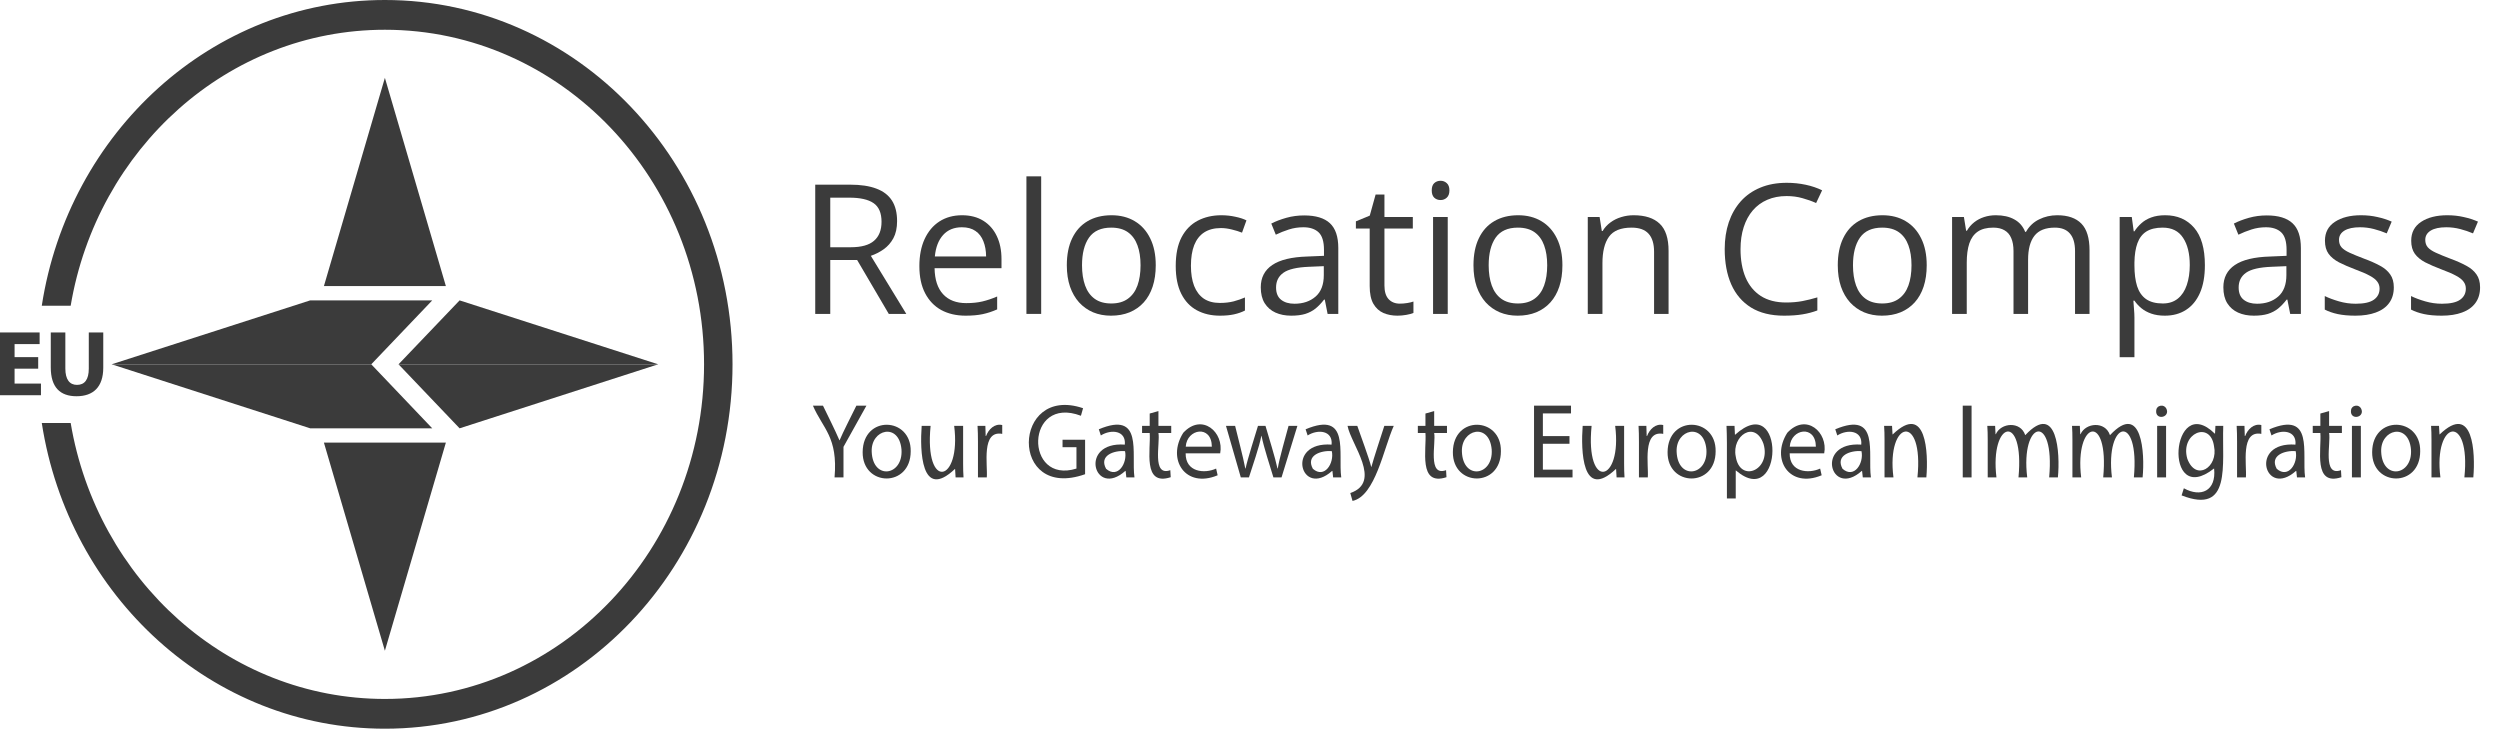 <svg width="223" height="65" viewBox="0 0 223 65" fill="none" xmlns="http://www.w3.org/2000/svg">
<path d="M74.442 42.585C74.754 38.967 73.402 38.248 72.512 36.184H73.409C73.83 37.059 74.479 38.34 74.876 39.271H74.894C75.165 38.607 76.04 36.895 76.389 36.184H77.286L75.239 39.859V42.585H74.442Z" fill="#3B3B3B"/>
<path d="M81.235 40.249C81.239 43.522 76.918 43.434 76.949 40.325C76.976 36.996 81.283 37.181 81.235 40.249ZM77.756 40.296C77.856 42.865 80.578 42.449 80.413 40.094C80.2 37.651 77.668 38.282 77.756 40.296Z" fill="#3B3B3B"/>
<path d="M85.91 41.331C85.91 41.806 85.919 42.224 85.946 42.585H85.239L85.194 41.835H85.176C82.145 44.702 82.052 40.162 82.213 37.989H83.01C82.43 43.819 85.76 43.068 85.112 37.989H85.91V41.331Z" fill="#3B3B3B"/>
<path d="M87.234 39.422C87.234 38.881 87.224 38.416 87.197 37.989H87.895L87.922 38.891H87.958C88.174 38.304 88.716 37.751 89.399 37.913V38.701C87.509 38.352 88.114 41.483 88.022 42.585H87.234V39.422Z" fill="#3B3B3B"/>
<path d="M96.79 42.3C89.984 44.713 90.274 34.267 96.609 36.412L96.419 37.086C91.451 35.208 91.353 43.256 96.02 41.797V39.888H94.779V39.223H96.79V42.3Z" fill="#3B3B3B"/>
<path d="M100.469 42.585L100.406 42.006H100.379C97.582 44.504 96.172 39.362 100.334 39.66C100.456 38.396 99.11 38.262 98.195 38.843L98.014 38.292C102.005 36.619 100.898 40.434 101.194 42.585H100.469ZM100.352 40.239C99.375 40.165 98.01 40.618 98.662 41.816C99.702 42.731 100.586 41.312 100.352 40.239Z" fill="#3B3B3B"/>
<path d="M103.332 36.668V37.989H104.473V38.625H103.332C103.506 39.496 102.715 42.544 104.392 41.939L104.428 42.566C101.879 43.4 102.67 40.05 102.553 38.625H101.873V37.989H102.553V36.887L103.332 36.668Z" fill="#3B3B3B"/>
<path d="M105.76 40.439C105.742 42.121 107.438 42.275 108.478 41.797L108.614 42.395C105.74 43.602 104.04 40.969 105.548 38.603C107.227 36.798 109.203 38.569 108.84 40.439H105.76ZM108.097 39.84C108.078 37.861 105.867 38.24 105.769 39.84H108.097Z" fill="#3B3B3B"/>
<path d="M110.173 37.989C110.416 39.009 110.881 40.725 111.079 41.787H111.106C111.274 40.97 111.958 38.841 112.211 37.989H112.882C113.166 38.979 113.738 40.779 113.951 41.787H113.978C114.095 40.957 114.714 38.854 114.938 37.989H115.727L114.313 42.585H113.588C113.285 41.555 112.749 39.977 112.528 38.881H112.51C112.347 39.807 111.689 41.681 111.405 42.585H110.68L109.357 37.989H110.173Z" fill="#3B3B3B"/>
<path d="M118.915 42.585L118.851 42.006H118.824C116.027 44.504 114.617 39.362 118.779 39.66C118.901 38.396 117.556 38.262 116.641 38.843L116.46 38.292C120.451 36.619 119.344 40.434 119.64 42.585H118.915ZM118.797 40.239C117.821 40.165 116.455 40.618 117.107 41.816C118.148 42.731 119.031 41.312 118.797 40.239Z" fill="#3B3B3B"/>
<path d="M121.071 37.989C121.33 38.747 122.13 40.891 122.312 41.645H122.33C122.472 41.077 123.286 38.6 123.481 37.989H124.323C123.427 39.974 122.685 44.242 120.645 44.684L120.446 43.981C123.319 42.988 120.51 39.647 120.201 37.989H121.071Z" fill="#3B3B3B"/>
<path d="M127.929 36.668V37.989H129.071V38.625H127.929C128.104 39.496 127.313 42.544 128.989 41.939L129.026 42.566C126.477 43.4 127.268 40.05 127.15 38.625H126.471V37.989H127.15V36.887L127.929 36.668Z" fill="#3B3B3B"/>
<path d="M133.881 40.249C133.885 43.522 129.565 43.434 129.596 40.325C129.622 36.996 133.93 37.181 133.881 40.249ZM130.402 40.296C130.502 42.865 133.225 42.449 133.059 40.094C132.846 37.651 130.314 38.282 130.402 40.296Z" fill="#3B3B3B"/>
<path d="M139.998 39.584H137.624V41.892H140.27V42.585H136.836V36.184H140.134V36.877H137.624V38.9H139.998V39.584Z" fill="#3B3B3B"/>
<path d="M144.871 41.331C144.871 41.806 144.88 42.224 144.907 42.585H144.2L144.155 41.835H144.137C141.106 44.702 141.012 40.162 141.174 37.989H141.971C141.391 43.819 144.721 43.068 144.073 37.989H144.871V41.331Z" fill="#3B3B3B"/>
<path d="M146.194 39.422C146.194 38.881 146.185 38.416 146.158 37.989H146.856L146.883 38.891H146.919C147.135 38.304 147.677 37.751 148.36 37.913V38.701C146.47 38.352 147.075 41.483 146.983 42.585H146.194V39.422Z" fill="#3B3B3B"/>
<path d="M153.034 40.249C153.037 43.522 148.717 43.434 148.748 40.325C148.775 36.996 153.082 37.181 153.034 40.249ZM149.555 40.296C149.655 42.865 152.377 42.449 152.211 40.094C151.999 37.651 149.467 38.282 149.555 40.296Z" fill="#3B3B3B"/>
<path d="M154.04 39.489C154.04 38.9 154.022 38.425 154.004 37.989H154.72L154.756 38.777H154.774C159.279 34.724 159.119 45.62 154.846 41.968H154.828V44.466H154.04V39.489ZM154.828 40.714C155.194 43.109 158 41.96 157.307 39.603C156.545 37.435 154.451 38.878 154.828 40.714Z" fill="#3B3B3B"/>
<path d="M159.639 40.439C159.621 42.121 161.317 42.275 162.357 41.797L162.492 42.395C159.619 43.602 157.919 40.969 159.427 38.603C161.106 36.798 163.081 38.569 162.719 40.439H159.639ZM161.976 39.84C161.957 37.861 159.745 38.24 159.648 39.84H161.976Z" fill="#3B3B3B"/>
<path d="M166.161 42.585L166.097 42.006H166.07C163.273 44.504 161.863 39.362 166.025 39.66C166.147 38.396 164.802 38.262 163.887 38.843L163.706 38.292C167.697 36.619 166.59 40.434 166.886 42.585H166.161ZM166.043 40.239C165.067 40.165 163.702 40.618 164.353 41.816C165.394 42.731 166.277 41.311 166.043 40.239Z" fill="#3B3B3B"/>
<path d="M168.1 39.233C168.1 38.758 168.091 38.368 168.062 37.988H168.77L168.814 38.748H168.833C171.838 35.86 172.019 40.42 171.831 42.585H171.035C171.628 36.79 168.245 37.475 168.896 42.585H168.1V39.233Z" fill="#3B3B3B"/>
<path d="M175.864 36.184V42.585H175.076V36.184H175.864Z" fill="#3B3B3B"/>
<path d="M177.304 39.233C177.304 38.758 177.295 38.368 177.268 37.989H177.965L178.001 38.729H178.029C178.486 37.694 180.232 37.554 180.647 38.805H180.665C183.505 35.786 183.777 40.436 183.564 42.585H182.785C183.319 36.757 180.211 37.492 180.828 42.585H180.049C180.6 36.728 177.48 37.534 178.083 42.585H177.304V39.233Z" fill="#3B3B3B"/>
<path d="M184.86 39.233C184.86 38.758 184.851 38.368 184.824 37.989H185.522L185.558 38.729H185.585C186.042 37.694 187.789 37.554 188.204 38.805H188.222C191.062 35.786 191.333 40.436 191.121 42.585H190.342C190.876 36.757 187.767 37.492 188.385 42.585H187.606C188.156 36.728 185.036 37.534 185.64 42.585H184.86V39.233Z" fill="#3B3B3B"/>
<path d="M193.305 36.697C193.319 37.345 192.14 37.424 192.354 36.491C192.527 36.04 193.25 36.064 193.305 36.697ZM192.417 42.585V37.989H193.214V42.585H192.417Z" fill="#3B3B3B"/>
<path d="M198.314 37.989C198.19 41.492 199.072 45.937 194.599 44.19L194.799 43.554C196.322 44.394 197.703 43.8 197.499 41.797H197.481C192.871 45.416 193.657 34.844 197.562 38.682H197.58L197.616 37.989H198.314ZM197.49 39.802C197.174 37.501 194.449 38.63 195.107 40.916C195.875 42.997 197.891 41.659 197.49 39.802Z" fill="#3B3B3B"/>
<path d="M199.546 39.422C199.546 38.881 199.537 38.416 199.51 37.989H200.207L200.235 38.891H200.271C200.487 38.304 201.029 37.751 201.711 37.913V38.701C199.822 38.352 200.427 41.483 200.334 42.585H199.546V39.422Z" fill="#3B3B3B"/>
<path d="M204.891 42.585L204.828 42.006H204.801C202.004 44.504 200.594 39.362 204.755 39.66C204.877 38.396 203.532 38.262 202.617 38.843L202.436 38.292C206.427 36.619 205.32 40.434 205.616 42.585H204.891ZM204.774 40.239C203.797 40.165 202.432 40.618 203.084 41.816C204.124 42.731 205.008 41.311 204.774 40.239Z" fill="#3B3B3B"/>
<path d="M207.755 36.668V37.989H208.897V38.625H207.755C207.93 39.496 207.139 42.544 208.816 41.939L208.852 42.566C206.303 43.4 207.094 40.05 206.976 38.625H206.297V37.989H206.976V36.887L207.755 36.668Z" fill="#3B3B3B"/>
<path d="M210.68 36.697C210.694 37.345 209.515 37.424 209.729 36.491C209.902 36.04 210.625 36.064 210.68 36.697ZM209.792 42.585V37.989H210.589V42.585H209.792Z" fill="#3B3B3B"/>
<path d="M215.881 40.249C215.885 43.522 211.565 43.434 211.596 40.325C211.622 36.996 215.93 37.181 215.881 40.249ZM212.402 40.296C212.502 42.865 215.225 42.449 215.059 40.094C214.846 37.651 212.314 38.282 212.402 40.296Z" fill="#3B3B3B"/>
<path d="M216.888 39.233C216.888 38.758 216.879 38.368 216.852 37.988H217.558L217.604 38.748H217.622C220.627 35.86 220.808 40.42 220.621 42.585H219.823C220.417 36.79 217.034 37.475 217.685 42.585H216.888V39.233Z" fill="#3B3B3B"/>
<path fill-rule="evenodd" clip-rule="evenodd" d="M34.334 0C18.907 0 6.112 11.808 3.727 27.27H6.304C8.658 13.276 20.315 2.654 34.334 2.654C50.06 2.654 62.802 16.018 62.802 32.496C62.802 48.982 50.06 62.346 34.334 62.346C20.315 62.346 8.658 51.716 6.304 37.73H3.727C6.112 53.192 18.907 65 34.334 65C51.461 65 65.341 50.45 65.341 32.496C65.341 14.55 51.461 0 34.334 0Z" fill="#3B3B3B"/>
<path fill-rule="evenodd" clip-rule="evenodd" d="M33.116 32.496L38.556 26.794H27.669L9.957 32.496H33.116Z" fill="#3B3B3B"/>
<path fill-rule="evenodd" clip-rule="evenodd" d="M28.893 25.519H39.772L34.332 6.944L28.893 25.519Z" fill="#3B3B3B"/>
<path fill-rule="evenodd" clip-rule="evenodd" d="M40.996 26.794L35.549 32.496H58.708L40.996 26.794Z" fill="#3B3B3B"/>
<path fill-rule="evenodd" clip-rule="evenodd" d="M58.708 32.496H35.549L40.996 38.206L58.708 32.496Z" fill="#3B3B3B"/>
<path fill-rule="evenodd" clip-rule="evenodd" d="M38.556 38.206L33.116 32.496H9.957L27.669 38.206H38.556Z" fill="#3B3B3B"/>
<path fill-rule="evenodd" clip-rule="evenodd" d="M39.772 39.481H28.893L34.332 58.047L39.772 39.481Z" fill="#3B3B3B"/>
<path d="M3.407 32.886H1.3V34.215H3.654V35.254H0V29.655H3.535V30.693H1.3V31.856H3.407V32.886Z" fill="#3B3B3B"/>
<path d="M5.829 29.655V32.878C5.829 33.842 6.203 34.332 6.866 34.332C7.546 34.332 7.92 33.867 7.92 32.878V29.655H9.211V32.795C9.211 34.523 8.319 35.345 6.824 35.345C5.379 35.345 4.529 34.564 4.529 32.778V29.655H5.829Z" fill="#3B3B3B"/>
<path d="M159.363 17.489C158.727 17.489 158.154 17.599 157.644 17.82C157.14 18.036 156.709 18.351 156.351 18.766C155.999 19.176 155.728 19.673 155.539 20.257C155.35 20.84 155.255 21.497 155.255 22.228C155.255 23.195 155.405 24.036 155.705 24.751C156.01 25.461 156.462 26.01 157.061 26.399C157.666 26.788 158.42 26.983 159.324 26.983C159.839 26.983 160.323 26.941 160.775 26.857C161.232 26.767 161.677 26.657 162.108 26.526V27.692C161.687 27.85 161.245 27.966 160.783 28.04C160.32 28.118 159.771 28.158 159.135 28.158C157.963 28.158 156.982 27.916 156.194 27.432C155.41 26.943 154.822 26.255 154.427 25.366C154.038 24.478 153.844 23.429 153.844 22.22C153.844 21.347 153.965 20.551 154.206 19.831C154.454 19.105 154.811 18.48 155.279 17.954C155.752 17.428 156.33 17.024 157.014 16.74C157.702 16.451 158.491 16.306 159.379 16.306C159.963 16.306 160.525 16.364 161.067 16.48C161.608 16.595 162.097 16.761 162.533 16.976L161.997 18.112C161.629 17.944 161.224 17.799 160.783 17.678C160.347 17.552 159.873 17.489 159.363 17.489Z" fill="#3B3B3B"/>
<path d="M171.863 23.663C171.863 24.373 171.771 25.006 171.587 25.564C171.403 26.121 171.137 26.591 170.79 26.975C170.443 27.359 170.023 27.653 169.529 27.858C169.04 28.058 168.485 28.158 167.865 28.158C167.287 28.158 166.756 28.058 166.272 27.858C165.794 27.653 165.378 27.359 165.026 26.975C164.679 26.591 164.408 26.121 164.214 25.564C164.025 25.006 163.93 24.373 163.93 23.663C163.93 22.717 164.09 21.913 164.411 21.25C164.732 20.583 165.189 20.075 165.783 19.728C166.382 19.376 167.095 19.2 167.92 19.2C168.709 19.2 169.397 19.376 169.986 19.728C170.58 20.081 171.04 20.59 171.366 21.258C171.697 21.92 171.863 22.722 171.863 23.663ZM165.286 23.663C165.286 24.357 165.378 24.959 165.562 25.469C165.746 25.979 166.03 26.373 166.414 26.652C166.798 26.93 167.292 27.07 167.896 27.07C168.496 27.07 168.987 26.93 169.371 26.652C169.76 26.373 170.046 25.979 170.23 25.469C170.414 24.959 170.506 24.357 170.506 23.663C170.506 22.974 170.414 22.38 170.23 21.881C170.046 21.376 169.763 20.987 169.379 20.714C168.995 20.441 168.498 20.304 167.889 20.304C166.99 20.304 166.33 20.601 165.909 21.195C165.494 21.789 165.286 22.612 165.286 23.663Z" fill="#3B3B3B"/>
<path d="M183.508 19.2C184.46 19.2 185.177 19.45 185.661 19.949C186.145 20.443 186.386 21.24 186.386 22.338V28H185.093V22.401C185.093 21.702 184.941 21.179 184.636 20.832C184.336 20.48 183.889 20.304 183.295 20.304C182.46 20.304 181.852 20.546 181.474 21.029C181.095 21.513 180.906 22.225 180.906 23.166V28H179.605V22.401C179.605 21.934 179.537 21.545 179.4 21.234C179.269 20.924 179.069 20.693 178.801 20.541C178.538 20.383 178.204 20.304 177.799 20.304C177.226 20.304 176.766 20.422 176.419 20.659C176.072 20.895 175.82 21.248 175.662 21.715C175.51 22.178 175.434 22.748 175.434 23.427V28H174.125V19.358H175.181L175.379 20.58H175.45C175.623 20.28 175.841 20.028 176.104 19.823C176.367 19.618 176.661 19.463 176.987 19.358C177.313 19.253 177.66 19.2 178.028 19.2C178.685 19.2 179.234 19.323 179.676 19.571C180.123 19.812 180.446 20.183 180.646 20.682H180.717C181.001 20.183 181.39 19.812 181.884 19.571C182.378 19.323 182.92 19.2 183.508 19.2Z" fill="#3B3B3B"/>
<path d="M193.135 19.2C194.213 19.2 195.072 19.571 195.714 20.312C196.355 21.053 196.676 22.168 196.676 23.655C196.676 24.638 196.529 25.464 196.234 26.131C195.94 26.799 195.525 27.303 194.988 27.645C194.457 27.987 193.829 28.158 193.104 28.158C192.646 28.158 192.244 28.097 191.897 27.976C191.55 27.855 191.253 27.692 191.006 27.488C190.759 27.282 190.554 27.059 190.391 26.817H190.297C190.312 27.022 190.331 27.269 190.352 27.558C190.378 27.848 190.391 28.1 190.391 28.315V31.864H189.074V19.358H190.155L190.328 20.635H190.391C190.559 20.372 190.764 20.133 191.006 19.918C191.248 19.697 191.542 19.523 191.889 19.397C192.242 19.266 192.657 19.2 193.135 19.2ZM192.907 20.304C192.307 20.304 191.824 20.42 191.456 20.651C191.093 20.882 190.828 21.229 190.659 21.692C190.491 22.149 190.402 22.725 190.391 23.419V23.671C190.391 24.402 190.47 25.019 190.628 25.524C190.791 26.029 191.056 26.413 191.424 26.675C191.797 26.938 192.297 27.07 192.922 27.07C193.459 27.07 193.905 26.925 194.263 26.636C194.62 26.347 194.886 25.945 195.059 25.429C195.238 24.909 195.327 24.312 195.327 23.639C195.327 22.62 195.128 21.81 194.728 21.211C194.334 20.606 193.727 20.304 192.907 20.304Z" fill="#3B3B3B"/>
<path d="M202.196 19.216C203.226 19.216 203.991 19.447 204.49 19.91C204.99 20.372 205.239 21.111 205.239 22.125V28H204.285L204.033 26.723H203.97C203.728 27.038 203.476 27.303 203.213 27.519C202.95 27.729 202.645 27.89 202.298 28C201.956 28.105 201.536 28.158 201.036 28.158C200.511 28.158 200.043 28.066 199.633 27.882C199.228 27.698 198.907 27.419 198.671 27.046C198.44 26.673 198.324 26.2 198.324 25.627C198.324 24.764 198.666 24.102 199.349 23.639C200.032 23.177 201.073 22.924 202.472 22.883L203.962 22.819V22.291C203.962 21.545 203.802 21.021 203.481 20.722C203.16 20.422 202.708 20.272 202.125 20.272C201.673 20.272 201.241 20.338 200.831 20.47C200.421 20.601 200.032 20.756 199.664 20.935L199.262 19.941C199.651 19.741 200.098 19.571 200.603 19.429C201.107 19.287 201.638 19.216 202.196 19.216ZM203.946 23.742L202.629 23.797C201.552 23.839 200.792 24.015 200.35 24.326C199.909 24.636 199.688 25.075 199.688 25.642C199.688 26.137 199.838 26.502 200.138 26.738C200.437 26.975 200.834 27.093 201.328 27.093C202.096 27.093 202.724 26.88 203.213 26.454C203.702 26.029 203.946 25.39 203.946 24.538V23.742Z" fill="#3B3B3B"/>
<path d="M213.528 25.634C213.528 26.186 213.388 26.652 213.11 27.03C212.837 27.403 212.442 27.685 211.927 27.874C211.417 28.063 210.807 28.158 210.098 28.158C209.493 28.158 208.97 28.11 208.528 28.016C208.087 27.921 207.701 27.787 207.369 27.614V26.407C207.722 26.581 208.142 26.738 208.631 26.88C209.12 27.022 209.619 27.093 210.129 27.093C210.876 27.093 211.417 26.972 211.754 26.73C212.09 26.489 212.258 26.16 212.258 25.745C212.258 25.508 212.19 25.301 212.053 25.122C211.922 24.938 211.698 24.762 211.383 24.594C211.068 24.42 210.631 24.231 210.074 24.026C209.522 23.816 209.044 23.608 208.639 23.403C208.239 23.193 207.929 22.938 207.708 22.638C207.493 22.338 207.385 21.949 207.385 21.471C207.385 20.74 207.679 20.18 208.268 19.791C208.862 19.397 209.64 19.2 210.602 19.2C211.123 19.2 211.609 19.253 212.061 19.358C212.518 19.458 212.944 19.594 213.339 19.768L212.897 20.817C212.539 20.664 212.158 20.535 211.754 20.43C211.349 20.325 210.936 20.272 210.516 20.272C209.911 20.272 209.446 20.372 209.12 20.572C208.799 20.772 208.639 21.045 208.639 21.392C208.639 21.66 208.712 21.881 208.86 22.055C209.012 22.228 209.254 22.391 209.585 22.543C209.916 22.696 210.353 22.875 210.894 23.08C211.436 23.279 211.903 23.487 212.298 23.703C212.692 23.913 212.994 24.17 213.204 24.475C213.42 24.775 213.528 25.161 213.528 25.634Z" fill="#3B3B3B"/>
<path d="M221.223 25.634C221.223 26.186 221.084 26.652 220.805 27.03C220.532 27.403 220.137 27.685 219.622 27.874C219.112 28.063 218.502 28.158 217.793 28.158C217.188 28.158 216.665 28.11 216.224 28.016C215.782 27.921 215.396 27.787 215.064 27.614V26.407C215.417 26.581 215.837 26.738 216.326 26.88C216.815 27.022 217.314 27.093 217.824 27.093C218.571 27.093 219.112 26.972 219.449 26.73C219.785 26.489 219.953 26.16 219.953 25.745C219.953 25.508 219.885 25.301 219.748 25.122C219.617 24.938 219.393 24.762 219.078 24.594C218.763 24.42 218.326 24.231 217.769 24.026C217.217 23.816 216.739 23.608 216.334 23.403C215.934 23.193 215.624 22.938 215.403 22.638C215.188 22.338 215.08 21.949 215.08 21.471C215.08 20.74 215.375 20.18 215.963 19.791C216.557 19.397 217.335 19.2 218.297 19.2C218.818 19.2 219.304 19.253 219.756 19.358C220.214 19.458 220.639 19.594 221.034 19.768L220.592 20.817C220.235 20.664 219.853 20.535 219.449 20.43C219.044 20.325 218.631 20.272 218.211 20.272C217.606 20.272 217.141 20.372 216.815 20.572C216.494 20.772 216.334 21.045 216.334 21.392C216.334 21.66 216.408 21.881 216.555 22.055C216.707 22.228 216.949 22.391 217.28 22.543C217.611 22.696 218.048 22.875 218.589 23.08C219.131 23.279 219.598 23.487 219.993 23.703C220.387 23.913 220.689 24.17 220.9 24.475C221.115 24.775 221.223 25.161 221.223 25.634Z" fill="#3B3B3B"/>
<path d="M75.834 16.472C76.78 16.472 77.56 16.59 78.175 16.826C78.796 17.058 79.258 17.413 79.563 17.891C79.868 18.369 80.02 18.979 80.02 19.72C80.02 20.33 79.91 20.84 79.689 21.25C79.469 21.655 79.179 21.983 78.822 22.236C78.464 22.488 78.083 22.683 77.678 22.819L80.841 28H79.279L76.456 23.19H74.059V28H72.719V16.472H75.834ZM75.754 17.631H74.059V22.054H75.889C76.829 22.054 77.521 21.863 77.962 21.479C78.409 21.095 78.633 20.53 78.633 19.784C78.633 19 78.396 18.446 77.923 18.12C77.455 17.794 76.732 17.631 75.754 17.631Z" fill="#3B3B3B"/>
<path d="M85.816 19.2C86.552 19.2 87.183 19.363 87.709 19.689C88.234 20.015 88.637 20.472 88.915 21.061C89.194 21.644 89.333 22.328 89.333 23.111V23.923H83.364C83.38 24.938 83.632 25.711 84.121 26.241C84.61 26.773 85.299 27.038 86.187 27.038C86.734 27.038 87.217 26.988 87.638 26.888C88.058 26.788 88.495 26.641 88.947 26.447V27.598C88.51 27.792 88.077 27.934 87.646 28.024C87.22 28.113 86.715 28.158 86.132 28.158C85.301 28.158 84.576 27.989 83.955 27.653C83.34 27.311 82.862 26.812 82.52 26.155C82.179 25.498 82.008 24.693 82.008 23.742C82.008 22.811 82.163 22.007 82.473 21.329C82.788 20.646 83.23 20.12 83.798 19.752C84.371 19.384 85.044 19.2 85.816 19.2ZM85.801 20.272C85.101 20.272 84.544 20.501 84.129 20.958C83.714 21.416 83.466 22.054 83.388 22.875H87.961C87.956 22.359 87.874 21.907 87.717 21.518C87.564 21.124 87.33 20.819 87.015 20.604C86.7 20.383 86.295 20.272 85.801 20.272Z" fill="#3B3B3B"/>
<path d="M92.873 28H91.557V15.73H92.873V28Z" fill="#3B3B3B"/>
<path d="M103.093 23.663C103.093 24.373 103.001 25.006 102.817 25.563C102.633 26.121 102.368 26.591 102.021 26.975C101.674 27.359 101.253 27.653 100.759 27.858C100.27 28.058 99.715 28.158 99.095 28.158C98.517 28.158 97.986 28.058 97.502 27.858C97.024 27.653 96.609 27.359 96.256 26.975C95.909 26.591 95.639 26.121 95.444 25.563C95.255 25.006 95.16 24.373 95.16 23.663C95.16 22.717 95.32 21.913 95.641 21.25C95.962 20.582 96.419 20.075 97.013 19.728C97.612 19.376 98.325 19.2 99.15 19.2C99.939 19.2 100.628 19.376 101.216 19.728C101.81 20.081 102.27 20.59 102.596 21.258C102.927 21.92 103.093 22.722 103.093 23.663ZM96.516 23.663C96.516 24.357 96.609 24.959 96.792 25.469C96.976 25.979 97.26 26.373 97.644 26.652C98.028 26.93 98.522 27.07 99.126 27.07C99.726 27.07 100.218 26.93 100.601 26.652C100.99 26.373 101.277 25.979 101.461 25.469C101.645 24.959 101.737 24.357 101.737 23.663C101.737 22.974 101.645 22.38 101.461 21.881C101.277 21.376 100.993 20.987 100.609 20.714C100.225 20.441 99.728 20.304 99.119 20.304C98.22 20.304 97.56 20.601 97.139 21.195C96.724 21.789 96.516 22.612 96.516 23.663Z" fill="#3B3B3B"/>
<path d="M108.818 28.158C108.04 28.158 107.354 27.997 106.76 27.677C106.166 27.356 105.703 26.867 105.372 26.21C105.041 25.553 104.875 24.725 104.875 23.726C104.875 22.68 105.049 21.826 105.396 21.163C105.748 20.496 106.231 20.002 106.846 19.681C107.461 19.36 108.161 19.2 108.944 19.2C109.375 19.2 109.79 19.245 110.19 19.334C110.595 19.418 110.926 19.526 111.183 19.657L110.789 20.753C110.526 20.648 110.221 20.554 109.874 20.47C109.533 20.385 109.212 20.343 108.912 20.343C108.313 20.343 107.814 20.472 107.414 20.73C107.02 20.987 106.723 21.366 106.523 21.865C106.329 22.365 106.231 22.98 106.231 23.71C106.231 24.41 106.326 25.006 106.515 25.5C106.71 25.994 106.996 26.373 107.375 26.636C107.759 26.893 108.237 27.022 108.81 27.022C109.267 27.022 109.68 26.975 110.048 26.88C110.416 26.78 110.75 26.665 111.049 26.533V27.7C110.76 27.848 110.437 27.96 110.079 28.039C109.727 28.118 109.307 28.158 108.818 28.158Z" fill="#3B3B3B"/>
<path d="M116.332 19.216C117.363 19.216 118.128 19.447 118.627 19.91C119.127 20.372 119.376 21.111 119.376 22.125V28H118.422L118.17 26.723H118.107C117.865 27.038 117.613 27.303 117.35 27.519C117.087 27.729 116.782 27.89 116.435 28C116.093 28.105 115.673 28.158 115.173 28.158C114.648 28.158 114.18 28.066 113.77 27.882C113.365 27.698 113.044 27.419 112.808 27.046C112.576 26.673 112.461 26.2 112.461 25.627C112.461 24.764 112.802 24.102 113.486 23.639C114.169 23.177 115.21 22.924 116.608 22.882L118.099 22.819V22.291C118.099 21.544 117.938 21.021 117.618 20.722C117.297 20.422 116.845 20.272 116.262 20.272C115.809 20.272 115.378 20.338 114.968 20.47C114.558 20.601 114.169 20.756 113.801 20.935L113.399 19.941C113.788 19.741 114.235 19.571 114.74 19.429C115.244 19.287 115.775 19.216 116.332 19.216ZM118.083 23.742L116.766 23.797C115.689 23.839 114.929 24.015 114.487 24.325C114.046 24.636 113.825 25.075 113.825 25.642C113.825 26.136 113.975 26.502 114.274 26.738C114.574 26.975 114.971 27.093 115.465 27.093C116.233 27.093 116.861 26.88 117.35 26.454C117.839 26.029 118.083 25.39 118.083 24.538V23.742Z" fill="#3B3B3B"/>
<path d="M124.864 27.085C125.08 27.085 125.301 27.067 125.527 27.03C125.753 26.993 125.937 26.949 126.079 26.896V27.913C125.926 27.982 125.713 28.039 125.44 28.087C125.172 28.134 124.909 28.158 124.652 28.158C124.194 28.158 123.779 28.079 123.406 27.921C123.032 27.758 122.733 27.485 122.507 27.101C122.286 26.717 122.176 26.186 122.176 25.508V20.383H120.945V19.744L122.183 19.232L122.704 17.355H123.492V19.358H126.024V20.383H123.492V25.469C123.492 26.01 123.616 26.415 123.863 26.683C124.115 26.951 124.449 27.085 124.864 27.085Z" fill="#3B3B3B"/>
<path d="M129.138 19.358V28H127.829V19.358H129.138ZM128.5 16.125C128.715 16.125 128.899 16.196 129.052 16.338C129.209 16.474 129.288 16.69 129.288 16.984C129.288 17.273 129.209 17.489 129.052 17.631C128.899 17.773 128.715 17.844 128.5 17.844C128.273 17.844 128.084 17.773 127.932 17.631C127.785 17.489 127.711 17.273 127.711 16.984C127.711 16.69 127.785 16.474 127.932 16.338C128.084 16.196 128.273 16.125 128.5 16.125Z" fill="#3B3B3B"/>
<path d="M139.367 23.663C139.367 24.373 139.275 25.006 139.091 25.563C138.907 26.121 138.641 26.591 138.294 26.975C137.947 27.359 137.527 27.653 137.032 27.858C136.544 28.058 135.989 28.158 135.369 28.158C134.79 28.158 134.259 28.058 133.776 27.858C133.297 27.653 132.882 27.359 132.53 26.975C132.183 26.591 131.912 26.121 131.718 25.563C131.529 25.006 131.434 24.373 131.434 23.663C131.434 22.717 131.594 21.913 131.915 21.25C132.236 20.582 132.693 20.075 133.287 19.728C133.886 19.376 134.599 19.2 135.424 19.2C136.212 19.2 136.901 19.376 137.49 19.728C138.084 20.081 138.544 20.59 138.87 21.258C139.201 21.92 139.367 22.722 139.367 23.663ZM132.79 23.663C132.79 24.357 132.882 24.959 133.066 25.469C133.25 25.979 133.534 26.373 133.918 26.652C134.302 26.93 134.796 27.07 135.4 27.07C135.999 27.07 136.491 26.93 136.875 26.652C137.264 26.373 137.55 25.979 137.734 25.469C137.918 24.959 138.01 24.357 138.01 23.663C138.01 22.974 137.918 22.38 137.734 21.881C137.55 21.376 137.266 20.987 136.883 20.714C136.499 20.441 136.002 20.304 135.392 20.304C134.493 20.304 133.834 20.601 133.413 21.195C132.998 21.789 132.79 22.612 132.79 23.663Z" fill="#3B3B3B"/>
<path d="M145.721 19.2C146.746 19.2 147.522 19.452 148.047 19.957C148.573 20.456 148.836 21.261 148.836 22.37V28H147.543V22.457C147.543 21.736 147.377 21.198 147.046 20.84C146.72 20.483 146.218 20.304 145.54 20.304C144.583 20.304 143.91 20.575 143.521 21.116C143.132 21.657 142.938 22.443 142.938 23.474V28H141.629V19.358H142.685L142.882 20.604H142.953C143.137 20.299 143.371 20.044 143.655 19.839C143.939 19.628 144.257 19.471 144.609 19.366C144.961 19.255 145.332 19.2 145.721 19.2Z" fill="#3B3B3B"/>
</svg>
